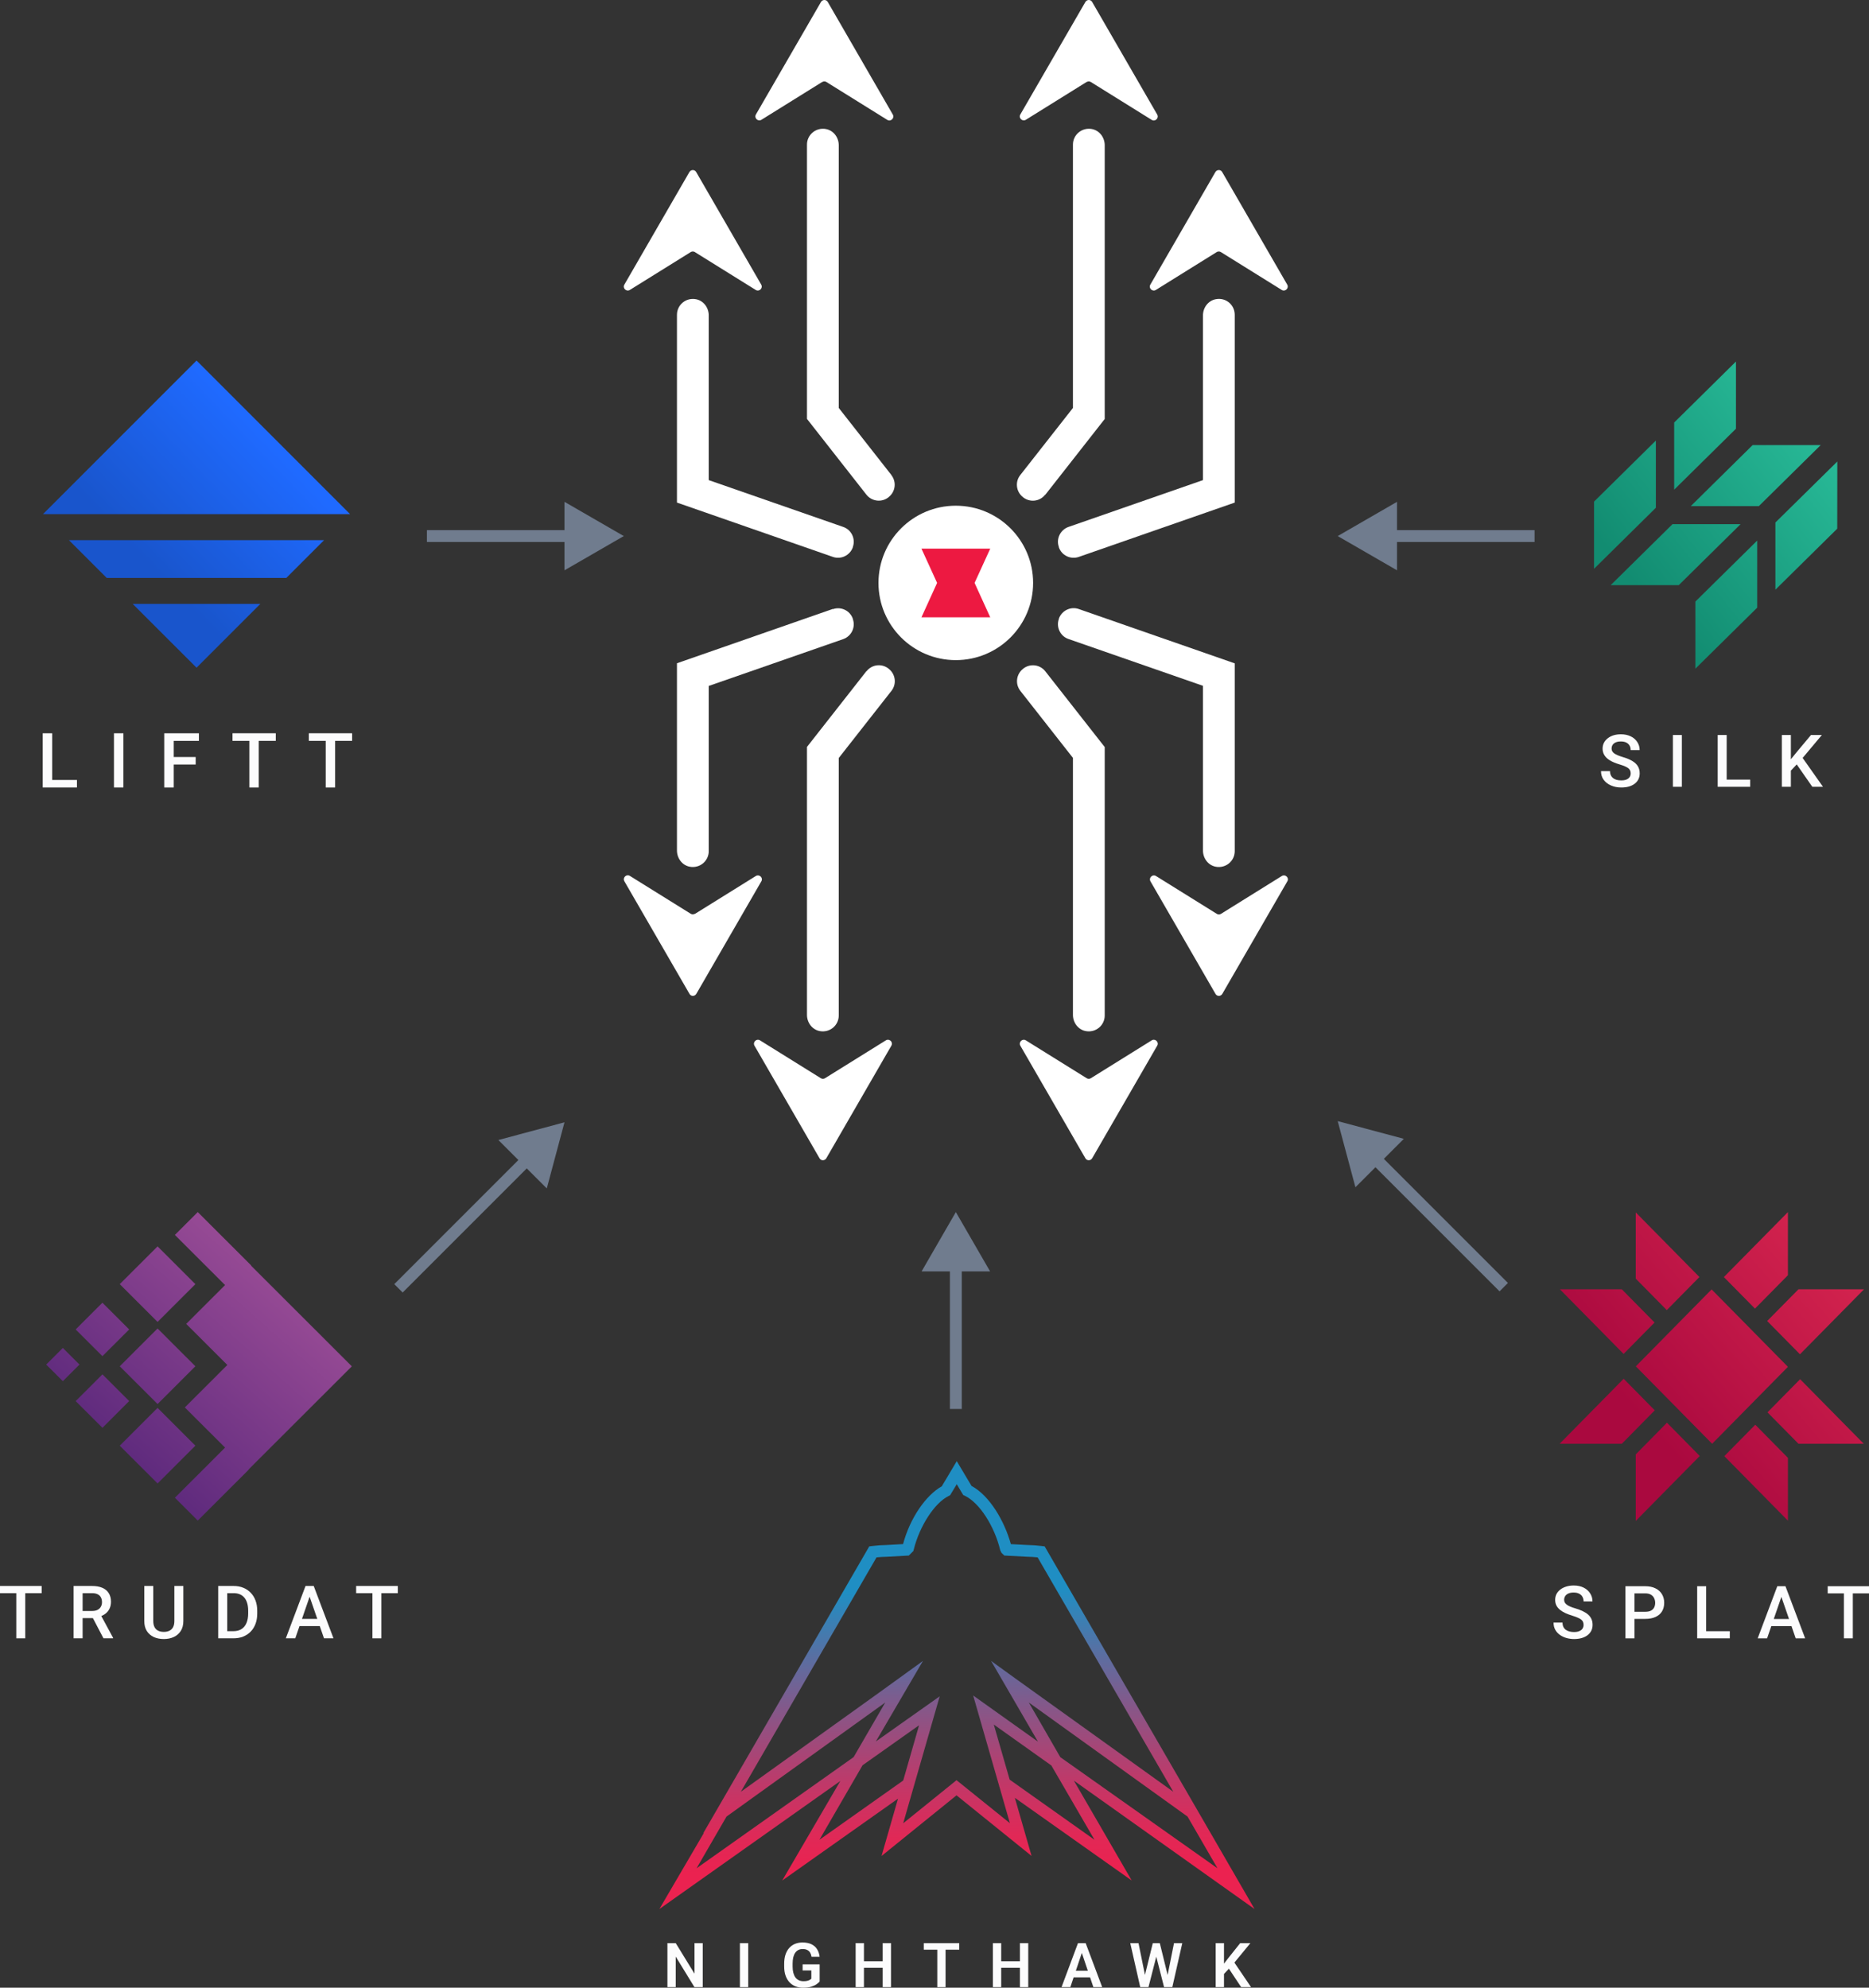 <svg width="788" height="838" viewBox="0 0 788 838" fill="none" xmlns="http://www.w3.org/2000/svg">
<rect x="0" y="0" width="788" height="838" fill="#333333" stroke="none"/>
<g clip-path="url(#clip0_1148_282)">
<path d="M452.767 750.694L528.939 804.825L510.477 772.907L440.44 651.927L439.19 651.774C437.173 651.525 435.145 651.384 433.113 651.352L426.19 650.987C423.594 641.493 417.325 630.559 409.613 626.454L403.383 616L397.075 626.608C390.229 630.444 383.614 640.188 380.748 650.968L373.941 651.352C371.871 651.38 369.803 651.521 367.749 651.774L366.499 651.927L296.48 772.907L296.807 772.676L278 804.825L354.287 750.848L329.788 792.817L378.614 758.29L371.672 782.459L403.287 756.89L434.921 782.44L427.882 757.945L477.151 792.798L452.767 750.694ZM461.459 775.63L425.69 750.272L418.998 727.043L443.267 744.307L461.459 775.63ZM447.036 740.796L433.767 717.759L500.689 765.848L513.304 787.638L447.036 740.796ZM306.307 765.848L315.423 759.288L373.229 717.759L359.903 740.777L293.692 787.638L306.307 765.848ZM345.48 775.63L363.672 744.211L387.498 727.35L380.806 750.637L345.48 775.63ZM403.287 750.502L380.806 768.667L385.114 753.667L396.191 715.15L369.268 734.179L389.133 700.227L370.556 713.654L312.365 755.375L369.556 656.569C371.018 656.435 372.518 656.32 374.095 656.301L383.172 655.802L385.095 653.884L385.268 653.213C387.729 643.315 394.037 633.628 399.921 630.712L400.575 630.386L403.383 625.725L406.094 630.271L406.787 630.597C412.883 633.475 419.306 643.372 421.729 653.615L422.248 654.651L423.44 655.802L433.055 656.301C434.536 656.301 436.017 656.435 437.478 656.569L494.67 755.375L427.652 707.305L417.863 700.227L437.613 734.255L410.306 714.805L421.344 753.169H421.209L421.382 753.284L425.786 768.629L403.287 750.502Z" fill="url(#paint0_linear_1148_282)"/>
<path d="M516.054 819.199V837.745H512.551V819.199H516.054ZM527.187 819.199L519.748 828.243L515.493 832.79L514.869 829.389L517.824 825.555L522.894 819.199H527.187ZM523.289 837.745L517.519 829.058L520.028 826.791L527.454 837.745H523.289Z" fill="#FCFCFD"/>
<path d="M482.344 834.192L486.038 819.199H488.038L488.165 822.358L484.216 837.745H482.102L482.344 834.192ZM480.013 819.199L483.044 834.141V837.745H480.739L476.535 819.199H480.013ZM491.999 834.077L494.98 819.199H498.47L494.267 837.745H491.961L491.999 834.077ZM488.993 819.199L492.687 834.242L492.904 837.745H490.789L486.853 822.345L487.006 819.199H488.993Z" fill="#FCFCFD"/>
<path d="M456.56 822.014L451.273 837.745H447.566L454.496 819.199H456.865L456.56 822.014ZM460.98 837.745L455.668 822.014L455.349 819.199H457.731L464.699 837.745H460.98ZM460.738 830.854V833.618H450.789V830.854H460.738Z" fill="#FCFCFD"/>
<path d="M430.926 826.854V829.606H421.169V826.854H430.926ZM422.124 819.199V837.745H418.621V819.199H422.124ZM433.525 819.199V837.745H430.022V819.199H433.525Z" fill="#FCFCFD"/>
<path d="M398.665 819.199V837.745H395.174V819.199H398.665ZM404.422 819.199V821.963H389.48V819.199H404.422Z" fill="#FCFCFD"/>
<path d="M373.059 826.854V829.606H363.302V826.854H373.059ZM364.257 819.199V837.745H360.754V819.199H364.257ZM375.658 819.199V837.745H372.155V819.199H375.658Z" fill="#FCFCFD"/>
<path d="M345.58 828.154V835.376C345.308 835.724 344.879 836.102 344.293 836.51C343.716 836.917 342.96 837.27 342.026 837.567C341.091 837.856 339.945 838 338.586 838C337.406 838 336.327 837.805 335.351 837.414C334.374 837.015 333.534 836.433 332.829 835.669C332.124 834.905 331.58 833.971 331.198 832.867C330.816 831.763 330.625 830.502 330.625 829.083V827.861C330.625 826.442 330.803 825.181 331.16 824.077C331.525 822.973 332.043 822.039 332.714 821.275C333.393 820.511 334.204 819.929 335.147 819.53C336.098 819.131 337.16 818.931 338.332 818.931C339.903 818.931 341.193 819.19 342.204 819.708C343.223 820.226 344.004 820.94 344.548 821.848C345.091 822.748 345.431 823.784 345.567 824.956H342.153C342.06 824.311 341.873 823.746 341.593 823.262C341.312 822.77 340.913 822.387 340.395 822.116C339.886 821.835 339.223 821.695 338.408 821.695C337.72 821.695 337.113 821.831 336.586 822.103C336.06 822.375 335.618 822.77 335.262 823.288C334.905 823.806 334.633 824.447 334.446 825.211C334.268 825.975 334.179 826.85 334.179 827.835V829.083C334.179 830.077 334.281 830.96 334.485 831.733C334.688 832.497 334.981 833.143 335.364 833.669C335.754 834.187 336.234 834.582 336.803 834.854C337.38 835.117 338.034 835.249 338.765 835.249C339.427 835.249 339.975 835.193 340.408 835.083C340.849 834.964 341.202 834.824 341.465 834.663C341.728 834.501 341.932 834.344 342.077 834.191V830.714H338.395V828.154H345.58Z" fill="#FCFCFD"/>
<path d="M315.46 819.199V837.745H311.957V819.199H315.46Z" fill="#FCFCFD"/>
<path d="M296.298 819.199V837.745H292.782L284.898 824.88V837.745H281.395V819.199H284.898L292.808 832.077V819.199H296.298Z" fill="#FCFCFD"/>
<path d="M21.997 328.824H32.446V331.996H18V309.142H21.997V328.824Z" fill="#FCFCFD"/>
<path d="M52.032 331.997H48.051V309.142H52.032V331.997Z" fill="#FCFCFD"/>
<path d="M82.502 322.313H73.243V332H69.246V309.146H83.864V312.35H73.243V319.15H82.502V322.313Z" fill="#FCFCFD"/>
<path d="M116.274 312.341H109.1V331.999H105.136V312.341H98.019V309.136H116.274V312.341Z" fill="#FCFCFD"/>
<path d="M148.465 312.341H141.291V331.999H137.327V312.341H130.211V309.136H148.465V312.341Z" fill="#FCFCFD"/>
<g clip-path="url(#clip1_1148_282)">
<path d="M147.603 216.755H18.121L82.876 152L147.603 216.755ZM55.956 254.604L82.862 281.496L109.755 254.604H55.956ZM120.711 243.648L136.647 227.711H29.063L44.999 243.648H120.711Z" fill="url(#paint1_linear_1148_282)"/>
</g>
<path d="M10.639 668.63V690.697H6.866V668.63H10.639ZM17.566 668.63V671.662H0V668.63H17.566Z" fill="#FCFCFD"/>
<path d="M31.029 668.63H38.834C40.511 668.63 41.941 668.883 43.123 669.388C44.305 669.893 45.209 670.641 45.836 671.631C46.472 672.611 46.791 673.824 46.791 675.269C46.791 676.37 46.589 677.34 46.184 678.179C45.78 679.017 45.209 679.724 44.472 680.3C43.734 680.866 42.855 681.306 41.835 681.619L40.683 682.18H33.666L33.636 679.164H38.895C39.804 679.164 40.562 679.002 41.168 678.679C41.774 678.355 42.229 677.916 42.532 677.36C42.845 676.794 43.002 676.158 43.002 675.45C43.002 674.683 42.85 674.016 42.547 673.45C42.254 672.874 41.8 672.434 41.183 672.131C40.567 671.818 39.784 671.662 38.834 671.662H34.833V690.697H31.029V668.63ZM43.623 690.697L38.44 680.785L42.426 680.77L47.685 690.5V690.697H43.623Z" fill="#FCFCFD"/>
<path d="M73.515 668.63H77.304V683.377C77.304 685.054 76.941 686.459 76.213 687.59C75.486 688.722 74.495 689.576 73.243 690.152C72 690.717 70.61 691 69.075 691C67.488 691 66.074 690.717 64.831 690.152C63.588 689.576 62.608 688.722 61.891 687.59C61.184 686.459 60.83 685.054 60.83 683.377V668.63H64.619V683.377C64.619 684.438 64.801 685.312 65.164 685.999C65.528 686.676 66.043 687.176 66.71 687.499C67.377 687.823 68.165 687.984 69.075 687.984C69.984 687.984 70.767 687.823 71.424 687.499C72.091 687.176 72.606 686.676 72.97 685.999C73.333 685.312 73.515 684.438 73.515 683.377V668.63Z" fill="#FCFCFD"/>
<path d="M98.406 690.697H93.692L93.723 687.681H98.406C99.77 687.681 100.912 687.383 101.831 686.787C102.761 686.191 103.458 685.337 103.923 684.226C104.398 683.114 104.635 681.791 104.635 680.255V679.058C104.635 677.865 104.499 676.809 104.226 675.89C103.963 674.971 103.569 674.198 103.044 673.571C102.528 672.945 101.892 672.47 101.134 672.147C100.386 671.823 99.522 671.662 98.542 671.662H93.602V668.63H98.542C100.007 668.63 101.346 668.878 102.559 669.373C103.771 669.858 104.817 670.56 105.696 671.48C106.585 672.399 107.267 673.5 107.742 674.784C108.217 676.067 108.454 677.502 108.454 679.088V680.255C108.454 681.841 108.217 683.276 107.742 684.559C107.267 685.842 106.585 686.944 105.696 687.863C104.807 688.772 103.746 689.475 102.513 689.97C101.291 690.455 99.921 690.697 98.406 690.697ZM95.799 668.63V690.697H91.995V668.63H95.799Z" fill="#FCFCFD"/>
<path d="M131.087 671.571L124.494 690.697H120.508L128.813 668.63H131.359L131.087 671.571ZM136.603 690.697L129.995 671.571L129.707 668.63H132.269L140.604 690.697H136.603ZM136.285 682.513V685.529H124.282V682.513H136.285Z" fill="#FCFCFD"/>
<path d="M160.797 668.63V690.697H157.023V668.63H160.797ZM167.723 668.63V671.662H150.157V668.63H167.723Z" fill="#FCFCFD"/>
<g clip-path="url(#clip2_1148_282)">
<path d="M19.477 575.284L26.491 568.277L33.505 575.284L26.491 582.29L19.477 575.284ZM43.187 579.408L31.904 590.679L43.187 601.95L54.47 590.679L43.187 579.408ZM82.382 576.003L66.437 560.074L50.492 576.003L66.437 591.931L82.382 576.003V576.003ZM66.437 593.551L50.492 609.48L66.437 625.408L82.382 609.48L66.437 593.551ZM78.512 558.144L95.846 575.459L77.932 593.355L94.887 610.292L73.736 631.422L83.382 641.058L104.865 619.597L104.792 619.524L148.266 576.101L148.193 576.029L148.266 575.956L105.844 533.578L105.916 533.506L83.382 510.995L73.731 520.636L94.892 541.775L78.507 558.144L78.512 558.144ZM82.382 541.382L66.437 525.454L50.492 541.382L66.437 557.311L82.382 541.382ZM54.465 560.478L43.182 549.207L31.899 560.478L43.182 571.749L54.465 560.478Z" fill="url(#paint2_linear_1148_282)"/>
</g>
<path d="M346.696 34.528L321.033 50.497C319.571 51.392 317.825 49.743 318.721 48.236L346.13 0.848C346.79 -0.283 348.394 -0.283 349.008 0.848L376.416 48.283C377.265 49.791 375.567 51.439 374.105 50.544L348.442 34.575C347.923 34.246 347.215 34.246 346.696 34.575V34.528Z" fill="white"/>
<path d="M458.173 34.528L432.51 50.497C431.047 51.392 429.302 49.743 430.198 48.236L457.607 0.848C458.267 -0.283 459.871 -0.283 460.484 0.848L487.893 48.283C488.742 49.791 487.044 51.439 485.581 50.544L459.918 34.575C459.399 34.246 458.692 34.246 458.173 34.575V34.528Z" fill="white"/>
<path d="M291.219 106.27L265.556 122.239C264.094 123.134 262.349 121.485 263.245 119.978L290.653 72.543C291.314 71.412 292.918 71.412 293.531 72.543L320.94 119.978C321.789 121.485 320.09 123.134 318.628 122.239L292.965 106.27C292.446 105.941 291.738 105.941 291.219 106.27Z" fill="white"/>
<path d="M512.989 106.27L487.326 122.239C485.864 123.134 484.118 121.485 485.014 119.978L512.423 72.543C513.083 71.412 514.687 71.412 515.301 72.543L542.709 119.978C543.558 121.485 541.86 123.134 540.398 122.239L514.734 106.27C514.216 105.941 513.508 105.941 512.989 106.27Z" fill="white"/>
<path d="M459.916 454.569L485.579 438.6C487.042 437.705 488.787 439.354 487.891 440.862L460.482 488.297C459.822 489.427 458.218 489.427 457.605 488.297L430.196 440.862C429.347 439.354 431.045 437.705 432.508 438.6L458.171 454.569C458.69 454.899 459.397 454.899 459.916 454.569Z" fill="white"/>
<path d="M347.83 454.569L373.493 438.6C374.956 437.705 376.701 439.354 375.805 440.862L348.396 488.297C347.736 489.427 346.132 489.427 345.519 488.297L318.11 440.862C317.261 439.354 318.959 437.705 320.422 438.6L346.085 454.569C346.604 454.899 347.311 454.899 347.83 454.569Z" fill="white"/>
<path d="M514.779 385.277L540.443 369.308C541.905 368.413 543.65 370.062 542.754 371.569L515.346 419.004C514.685 420.135 513.081 420.135 512.468 419.004L485.059 371.569C484.21 370.062 485.909 368.413 487.371 369.308L513.034 385.277C513.553 385.607 514.261 385.607 514.779 385.277Z" fill="white"/>
<path d="M293.01 385.277L318.673 369.308C320.136 368.413 321.881 370.062 320.985 371.569L293.576 419.005C292.916 420.135 291.312 420.135 290.699 419.005L263.243 371.522C262.394 370.015 264.092 368.366 265.555 369.261L291.218 385.23C291.737 385.56 292.444 385.56 292.963 385.23L293.01 385.277Z" fill="white"/>
<path d="M355.52 222.15L298.816 202.413V132.979C298.816 129.729 296.646 126.761 293.438 126.149C289.145 125.348 285.418 128.598 285.418 132.697V211.881L351.132 234.774C354.576 235.999 358.35 234.162 359.577 230.723C359.577 230.723 359.577 230.629 359.577 230.582C360.803 227.143 358.963 223.328 355.52 222.15Z" fill="white"/>
<path d="M351.132 256.726L285.418 279.619V358.568C285.418 361.818 287.588 364.786 290.796 365.398C295.089 366.199 298.816 362.949 298.816 358.851V289.182L355.52 269.444C358.963 268.22 360.803 264.451 359.577 261.012C359.577 261.012 359.577 260.918 359.577 260.871C358.397 257.432 354.623 255.595 351.132 256.82V256.726Z" fill="white"/>
<path d="M440.717 208.584L465.767 176.646V61.237C465.767 57.987 463.597 55.02 460.389 54.407C456.096 53.606 452.369 56.857 452.369 60.955V171.983L430.15 200.293C427.886 203.167 428.404 207.312 431.282 209.573C431.282 209.573 431.376 209.62 431.376 209.667C434.254 211.928 438.406 211.457 440.67 208.537L440.717 208.584Z" fill="white"/>
<path d="M375.851 200.293L353.632 171.983V61.237C353.632 57.987 351.462 55.02 348.254 54.407C343.961 53.606 340.234 56.857 340.234 60.955V176.599L365.284 208.537C367.549 211.41 371.7 211.928 374.578 209.667C374.578 209.667 374.672 209.62 374.672 209.573C377.55 207.312 378.069 203.167 375.804 200.293H375.851Z" fill="white"/>
<path d="M430.15 291.207L452.369 319.518V427.861C452.369 431.111 454.539 434.079 457.747 434.691C462.04 435.492 465.767 432.241 465.767 428.143V314.948L440.717 283.011C438.452 280.137 434.301 279.619 431.423 281.88C431.423 281.88 431.329 281.927 431.329 281.975C428.451 284.236 427.932 288.381 430.197 291.254L430.15 291.207Z" fill="white"/>
<path d="M512.566 126.149C509.359 126.761 507.189 129.729 507.189 132.979V202.413L450.484 222.15C447.041 223.375 445.201 227.143 446.427 230.582C446.427 230.582 446.427 230.676 446.427 230.723C447.607 234.162 451.381 235.999 454.872 234.774L520.586 211.881V132.696C520.586 128.551 516.859 125.301 512.566 126.149Z" fill="white"/>
<path d="M450.484 269.397L507.189 289.135V358.568C507.189 361.819 509.359 364.786 512.566 365.399C516.859 366.199 520.586 362.949 520.586 358.851V279.666L454.872 256.773C451.428 255.548 447.654 257.385 446.427 260.824C446.427 260.824 446.427 260.918 446.427 260.966C445.201 264.404 447.041 268.22 450.484 269.397Z" fill="white"/>
<path d="M365.284 282.964L340.234 314.901V427.861C340.234 431.111 342.404 434.078 345.612 434.691C349.905 435.492 353.632 432.241 353.632 428.143V319.565L375.851 291.254C378.116 288.381 377.597 284.235 374.719 281.974C374.719 281.974 374.625 281.927 374.625 281.88C371.747 279.619 367.596 280.09 365.331 283.011L365.284 282.964Z" fill="white"/>
<path d="M402.977 278.3C420.98 278.3 435.574 263.727 435.574 245.75C435.574 227.773 420.98 213.2 402.977 213.2C384.973 213.2 370.379 227.773 370.379 245.75C370.379 263.727 384.973 278.3 402.977 278.3Z" fill="white"/>
<path d="M417.505 260.259H388.492L395.097 245.75L388.492 231.289H417.505L410.9 245.75L417.505 260.259Z" fill="#ED1941"/>
<g clip-path="url(#clip3_1148_282)">
<path d="M698.137 214.069L672.078 239.794V211.463L698.137 185.738V214.069ZM740.861 227.9L714.794 253.616V281.913L740.861 256.188V227.9ZM707.786 246.701L733.854 220.985H705.145L679.086 246.701H707.786ZM731.917 152.402L705.858 178.127V206.45L731.917 180.733V152.402ZM774.641 194.565L748.538 220.281V248.612L774.606 222.887L774.641 194.565ZM741.566 213.365L767.633 187.649H738.924L712.866 213.365H741.566Z" fill="url(#paint3_linear_1148_282)"/>
</g>
<path d="M687.526 326.077C687.526 325.117 687.186 324.377 686.506 323.857C685.836 323.337 684.622 322.812 682.862 322.282C681.102 321.753 679.703 321.163 678.663 320.513C676.674 319.263 675.679 317.634 675.679 315.624C675.679 313.864 676.394 312.415 677.823 311.275C679.263 310.135 681.127 309.565 683.417 309.565C684.937 309.565 686.291 309.845 687.481 310.405C688.671 310.965 689.606 311.765 690.285 312.805C690.965 313.834 691.305 314.979 691.305 316.239H687.526C687.526 315.099 687.166 314.209 686.446 313.569C685.736 312.92 684.717 312.595 683.387 312.595C682.147 312.595 681.182 312.86 680.493 313.39C679.813 313.919 679.473 314.659 679.473 315.609C679.473 316.409 679.843 317.079 680.583 317.619C681.322 318.148 682.542 318.668 684.242 319.178C685.941 319.678 687.306 320.253 688.336 320.903C689.366 321.543 690.12 322.282 690.6 323.122C691.08 323.952 691.32 324.927 691.32 326.047C691.32 327.866 690.62 329.316 689.221 330.396C687.831 331.465 685.941 332 683.552 332C681.972 332 680.518 331.71 679.188 331.13C677.868 330.541 676.838 329.731 676.099 328.701C675.369 327.671 675.004 326.471 675.004 325.102H678.798C678.798 326.342 679.208 327.301 680.028 327.981C680.848 328.661 682.022 329.001 683.552 329.001C684.872 329.001 685.861 328.736 686.521 328.206C687.191 327.666 687.526 326.956 687.526 326.077Z" fill="#FCFCFD"/>
<path d="M709.096 331.7H705.317V309.865H709.096V331.7Z" fill="#FCFCFD"/>
<path d="M727.996 328.671H737.909V331.7H724.202V309.865H727.996V328.671Z" fill="#FCFCFD"/>
<path d="M757.529 322.267L755.055 324.892V331.7H751.261V309.865H755.055V320.108L757.154 317.514L763.543 309.865H768.132L760.019 319.538L768.597 331.7H764.098L757.529 322.267Z" fill="#FCFCFD"/>
<path d="M689.654 539.06V511.131L716.502 538.374L702.74 552.338L689.654 539.06ZM739.926 551.707L753.818 537.611V511L726.808 538.396L739.926 551.707ZM702.815 599.799L689.654 613.164V641.224L716.642 613.829L702.815 599.799ZM683.792 543.559H657.684L684.533 570.802L697.587 557.556L683.792 543.559ZM753.818 576.237L735.235 557.382L721.644 543.591L689.686 576.03L721.859 608.676L753.818 576.237ZM697.673 594.581L684.565 581.27L657.566 608.665H683.792L697.673 594.581ZM745.068 556.924L758.895 570.954L785.894 543.559H758.251L745.068 556.924ZM740.055 600.648L727.001 613.894L753.818 641.104V614.613L740.055 600.648ZM758.96 581.455L745.197 595.42L758.251 608.665H785.776L758.96 581.455Z" fill="url(#paint4_linear_1148_282)"/>
<path d="M667.658 685.041C667.658 684.588 667.588 684.186 667.447 683.834C667.316 683.482 667.08 683.16 666.738 682.868C666.396 682.576 665.913 682.295 665.289 682.023C664.676 681.742 663.891 681.455 662.936 681.163C661.89 680.841 660.924 680.484 660.039 680.092C659.164 679.69 658.4 679.227 657.746 678.704C657.092 678.171 656.584 677.562 656.222 676.878C655.86 676.184 655.679 675.385 655.679 674.48C655.679 673.584 655.865 672.77 656.237 672.036C656.619 671.301 657.157 670.668 657.851 670.135C658.556 669.591 659.385 669.174 660.341 668.882C661.296 668.581 662.352 668.43 663.509 668.43C665.139 668.43 666.542 668.731 667.718 669.335C668.905 669.938 669.816 670.748 670.449 671.764C671.093 672.78 671.415 673.901 671.415 675.128H667.658C667.658 674.404 667.502 673.765 667.19 673.212C666.889 672.649 666.426 672.206 665.802 671.885C665.189 671.563 664.409 671.402 663.464 671.402C662.569 671.402 661.824 671.538 661.231 671.809C660.638 672.081 660.195 672.448 659.903 672.911C659.612 673.373 659.466 673.896 659.466 674.48C659.466 674.892 659.561 675.269 659.752 675.611C659.944 675.943 660.235 676.255 660.627 676.547C661.02 676.828 661.513 677.095 662.106 677.346C662.699 677.598 663.398 677.839 664.203 678.07C665.42 678.432 666.481 678.835 667.387 679.277C668.292 679.71 669.046 680.203 669.65 680.756C670.253 681.309 670.706 681.938 671.007 682.642C671.309 683.336 671.46 684.125 671.46 685.01C671.46 685.936 671.274 686.771 670.902 687.515C670.53 688.249 669.997 688.878 669.303 689.401C668.619 689.914 667.794 690.311 666.828 690.593C665.873 690.864 664.807 691 663.63 691C662.574 691 661.533 690.859 660.507 690.578C659.491 690.296 658.566 689.868 657.731 689.295C656.896 688.712 656.232 687.988 655.739 687.123C655.246 686.248 655 685.227 655 684.06H658.787C658.787 684.774 658.908 685.383 659.149 685.885C659.4 686.388 659.747 686.801 660.19 687.123C660.633 687.434 661.145 687.666 661.729 687.817C662.322 687.967 662.956 688.043 663.63 688.043C664.515 688.043 665.254 687.917 665.848 687.666C666.451 687.414 666.904 687.062 667.205 686.61C667.507 686.157 667.658 685.634 667.658 685.041Z" fill="#FCFCFD"/>
<path d="M693.658 682.506H687.94V679.504H693.658C694.654 679.504 695.458 679.343 696.072 679.021C696.685 678.699 697.133 678.256 697.415 677.693C697.706 677.12 697.852 676.466 697.852 675.732C697.852 675.038 697.706 674.389 697.415 673.786C697.133 673.172 696.685 672.679 696.072 672.307C695.458 671.935 694.654 671.749 693.658 671.749H689.102V690.698H685.315V668.731H693.658C695.358 668.731 696.801 669.033 697.988 669.637C699.185 670.23 700.095 671.055 700.719 672.111C701.342 673.157 701.654 674.354 701.654 675.702C701.654 677.12 701.342 678.337 700.719 679.353C700.095 680.369 699.185 681.148 697.988 681.691C696.801 682.234 695.358 682.506 693.658 682.506Z" fill="#FCFCFD"/>
<path d="M729.314 687.696V690.698H718.285V687.696H729.314ZM719.341 668.731V690.698H715.554V668.731H719.341Z" fill="#FCFCFD"/>
<path d="M751.602 671.658L745.039 690.698H741.071L749.339 668.731H751.874L751.602 671.658ZM757.094 690.698L750.516 671.658L750.229 668.731H752.779L761.077 690.698H757.094ZM756.777 682.551V685.554H744.828V682.551H756.777Z" fill="#FCFCFD"/>
<path d="M781.178 668.731V690.698H777.421V668.731H781.178ZM788.072 668.731V671.749H770.586V668.731H788.072Z" fill="#FCFCFD"/>
<path d="M263 226L238 211.566V240.434L263 226ZM180 228.5H240.5V223.5H180V228.5Z" fill="#707C8E"/>
<path d="M564 226L589 211.566V240.434L564 226ZM647 228.5H586.5V223.5H647V228.5Z" fill="#707C8E"/>
<path d="M403 511L417.434 536L388.566 536L403 511ZM400.5 594L400.5 533.5L405.5 533.5L405.5 594L400.5 594Z" fill="#707C8E"/>
<path d="M238 473.146L210.116 480.618L230.529 501.03L238 473.146ZM169.768 544.914L223.858 490.824L220.322 487.289L166.232 541.379L169.768 544.914Z" fill="#707C8E"/>
<path d="M564 472.646L591.884 480.118L571.471 500.53L564 472.646ZM632.232 544.414L578.142 490.324L581.678 486.789L635.768 540.879L632.232 544.414Z" fill="#707C8E"/>
</g>
<defs>
<linearGradient id="paint0_linear_1148_282" x1="403.825" y1="829.071" x2="400.553" y2="602.573" gradientUnits="userSpaceOnUse">
<stop offset="0.18" stop-color="#EB2250"/>
<stop offset="0.24" stop-color="#E12856"/>
<stop offset="0.33" stop-color="#C53666"/>
<stop offset="0.44" stop-color="#974E7F"/>
<stop offset="0.58" stop-color="#596FA2"/>
<stop offset="0.7" stop-color="#1F8EC3"/>
</linearGradient>
<linearGradient id="paint1_linear_1148_282" x1="53.167" y1="245.227" x2="115.076" y2="185.85" gradientUnits="userSpaceOnUse">
<stop offset="0.14" stop-color="#1955CC"/>
<stop offset="0.98" stop-color="#1F6AFF"/>
</linearGradient>
<linearGradient id="paint2_linear_1148_282" x1="159.368" y1="491.967" x2="51.211" y2="614.106" gradientUnits="userSpaceOnUse">
<stop stop-color="#BB5FA4"/>
<stop offset="1" stop-color="#5E2A7D"/>
</linearGradient>
<linearGradient id="paint3_linear_1148_282" x1="784.941" y1="169.41" x2="680.639" y2="252.446" gradientUnits="userSpaceOnUse">
<stop stop-color="#2DC4A0"/>
<stop offset="0.92" stop-color="#128C71"/>
</linearGradient>
<linearGradient id="paint4_linear_1148_282" x1="773.297" y1="529.632" x2="676.126" y2="614.713" gradientUnits="userSpaceOnUse">
<stop offset="0.035" stop-color="#D1224D"/>
<stop offset="0.822" stop-color="#AA093F"/>
</linearGradient>
<clipPath id="clip0_1148_282">
<rect width="788" height="838" fill="white"/>
</clipPath>
<clipPath id="clip1_1148_282">
<rect width="129.496" height="129.496" fill="white" transform="translate(18.105 152)"/>
</clipPath>
<clipPath id="clip2_1148_282">
<rect width="128.789" height="130.058" fill="white" transform="translate(148.266 641.058) rotate(-180)"/>
</clipPath>
<clipPath id="clip3_1148_282">
<rect width="129.913" height="129.913" fill="white" transform="translate(658 152)"/>
</clipPath>
</defs>
</svg>
